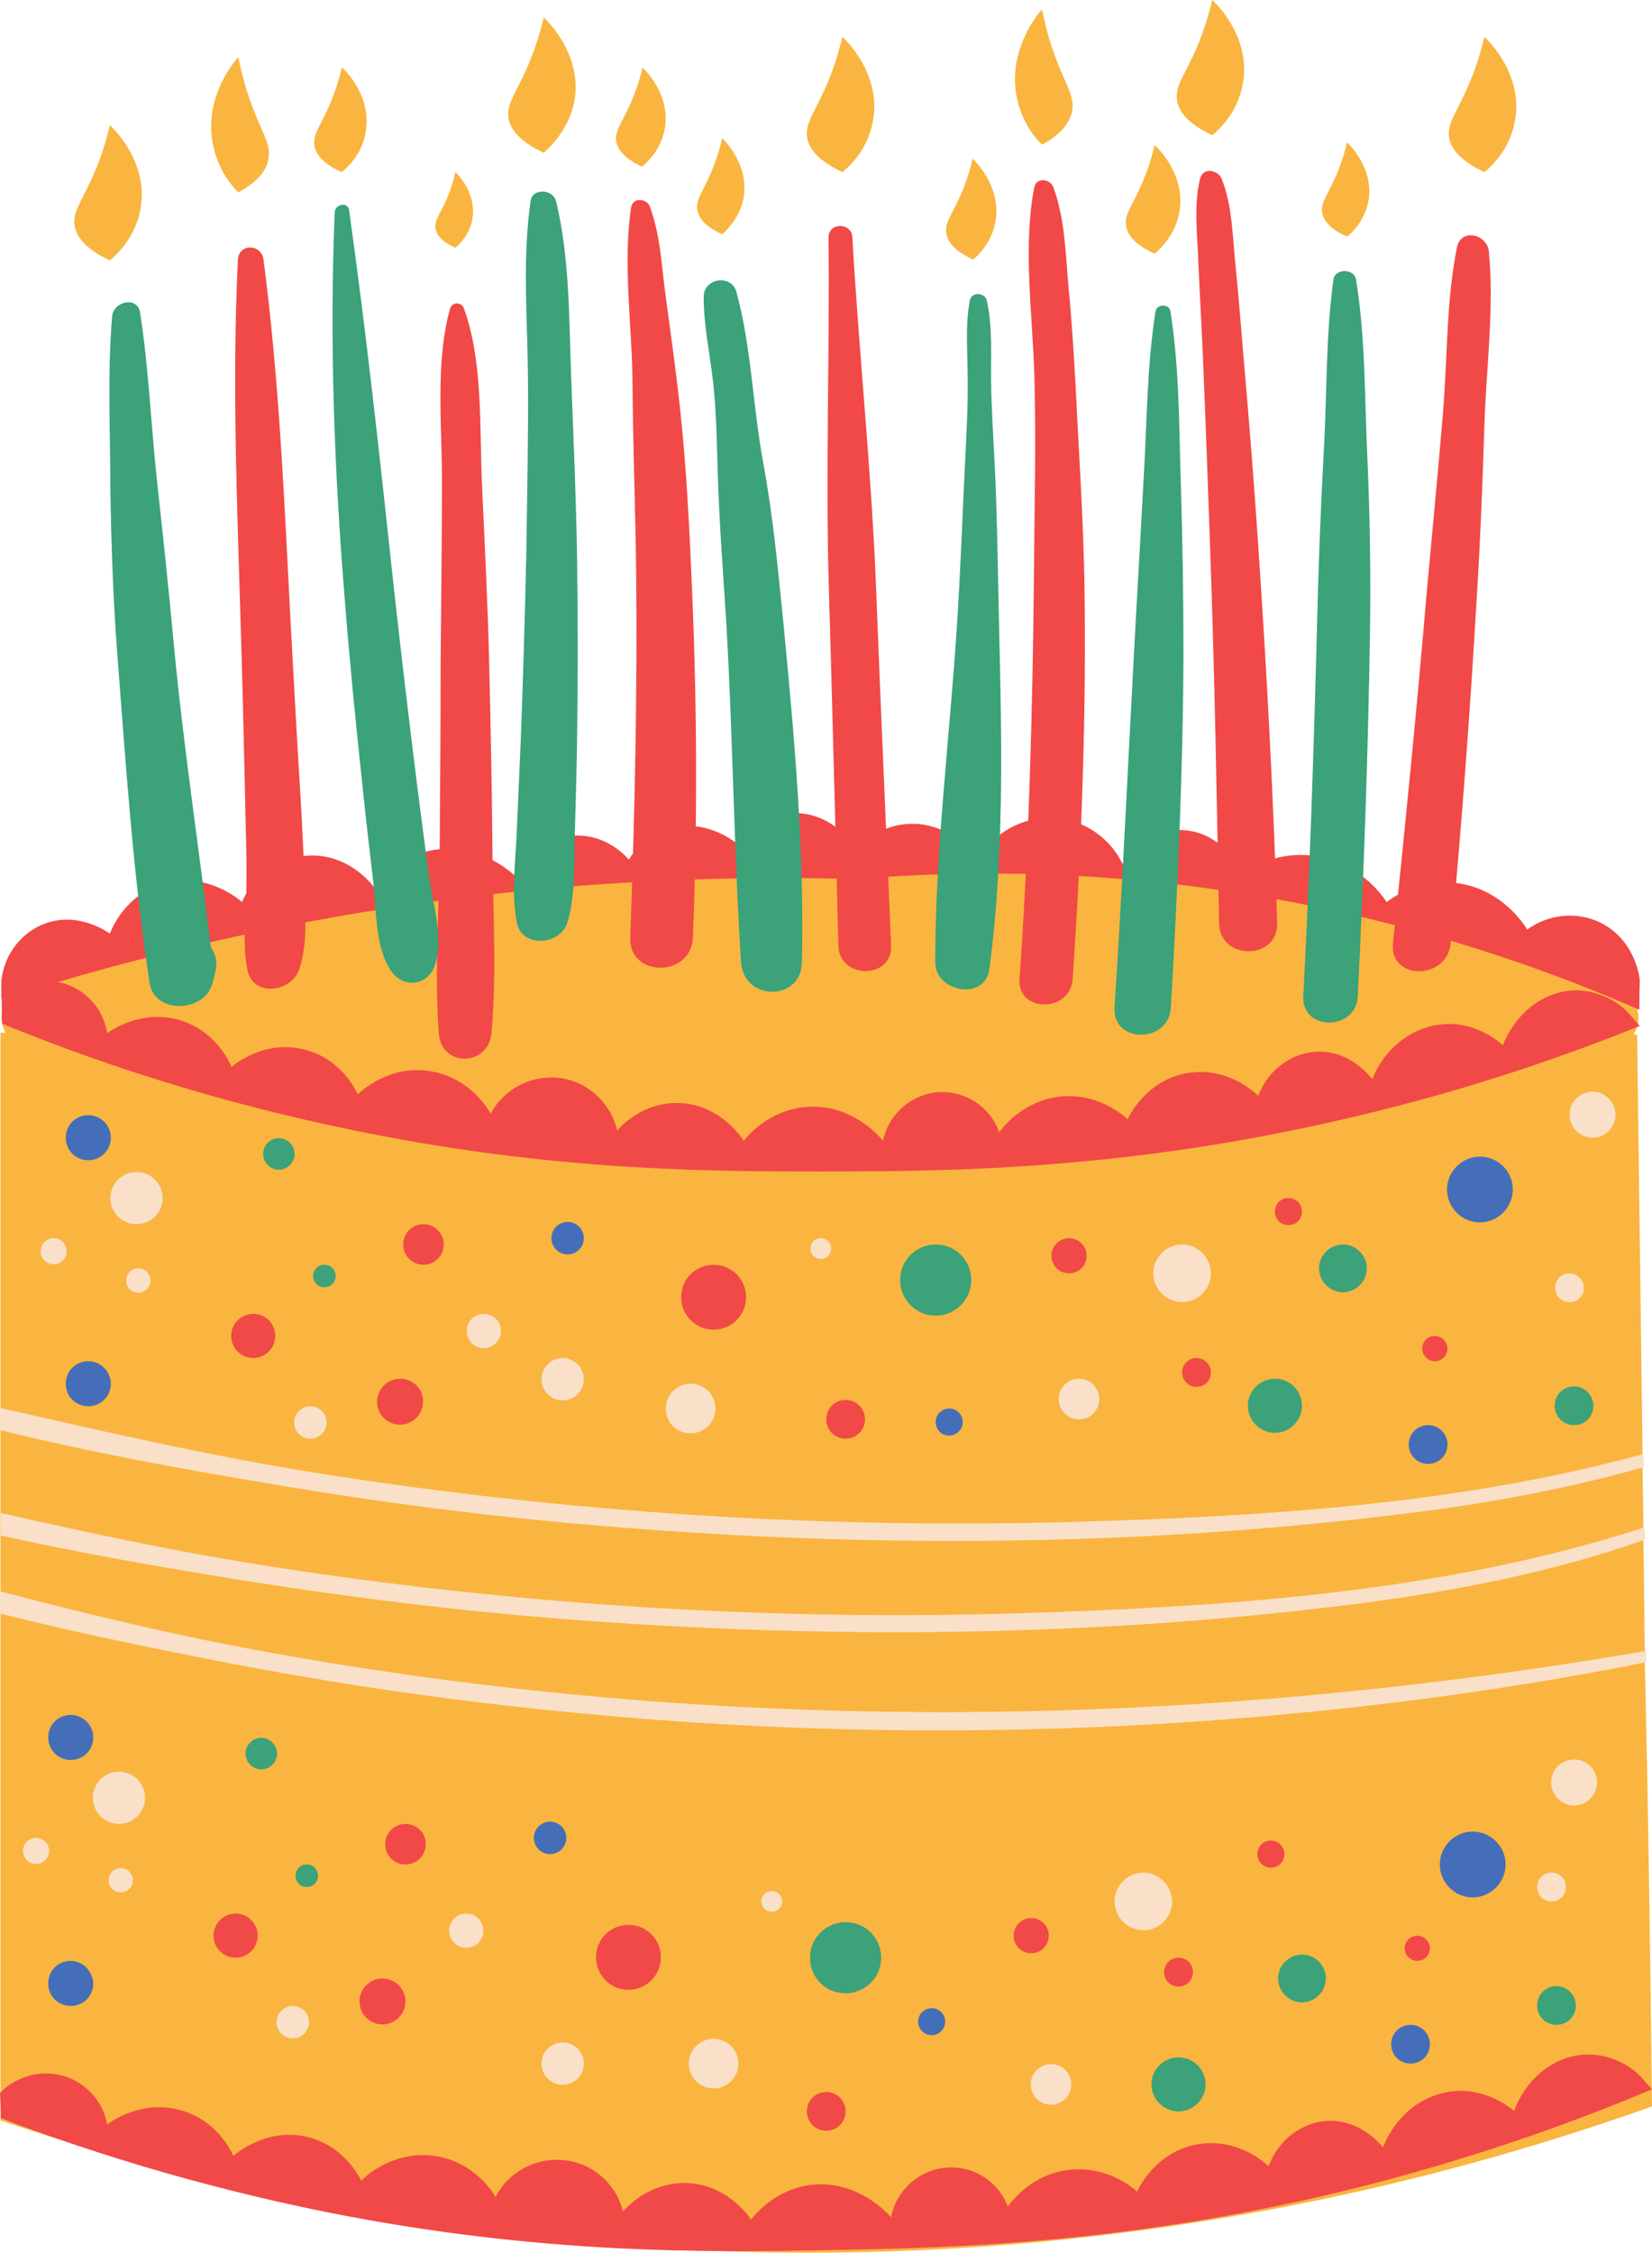 <?xml version="1.0" encoding="UTF-8"?><svg xmlns="http://www.w3.org/2000/svg" xmlns:xlink="http://www.w3.org/1999/xlink" height="500.0" preserveAspectRatio="xMidYMid meet" version="1.1" viewBox="0.0 0.0 366.7 500.0" width="366.7" zoomAndPan="magnify">
 <defs>
  <clipPath id="clip1">
   <path d="m0 192h366.7v307.96h-366.7z"/>
  </clipPath>
  <clipPath id="clip2">
   <path d="m0 217h366.7v282.96h-366.7z"/>
  </clipPath>
 </defs>
 <g id="surface1">
  <g clip-path="url(#clip1)" id="change1_2">
   <path d="m132.1 193.61c15.9-0.81 32.6-1.31 49.9-1.31 100.3 0 181.7 15 181.7 33.6 0 1.3-0.4 2.5-1.1 3.71h0.8l1.2 93v2.89c0.1 4.5 0.1 9 0.2 13.4v2.6c0.1 8.3 0.2 16.61 0.3 24.9v2.3c0.8 33.1 1.2 66 1.6 98.8-42.9 15.3-110.8 33.61-195.2 32.4-72.301-0.9-131.3-15.79-171.4-29.29l0.002-241.41h1.098c-0.598-1.09-0.898-2.2-0.898-3.3 0-10.9 28.301-20.7 72.199-26.79 17.602-2.5 37.8-4.41 59.6-5.5" fill="#f9b53f"/>
  </g>
  <g id="change2_1"><path d="m201 182.9c1.5-0.1 3-0.1 4.5 0.21 4.5 0.89 8.7 3.59 11.6 7.79 3.3-6 9.7-9.6 16.5-9.4 6.7 0.3 12.7 4.2 15.6 10.3 2.7-5.19 8.4-8.19 14.2-7.5 5.5 0.6 10.2 4.5 11.8 9.81 1.5-1 7.6-5.21 16.1-4.21 10.4 1.21 15.8 9.21 16.5 10.3 1.2-0.9 7.2-5.3 15.6-4.2 10 1.3 15 9.3 15.6 10.3 4.8-3.5 11.3-4.1 16.5-1.4 7.6 3.9 8.5 12.3 8.5 12.8-0.1 2.1-0.1 4.3-0.1 6.41-18.8-8.21-42.3-16.61-70.1-22.5-41.3-8.71-77.3-8.71-103.8-6.5-31-0.91-68.5 0.5-110.4 7.5-29.901 5-56.401 11.89-79.299 19.19-0-1.4-0-2.69-0-4.1 0.598-5.9 4.5-10.9 9.898-12.8 7.403-2.6 13.699 2 14.199 2.3 0.301-0.8 3.403-8.9 12.301-11.2 9.403-2.5 16.602 3.8 17 4.2 2.602-5.9 8.199-9.9 14.602-10.3 9.398-0.6 14.898 7.1 15.097 7.5 1.204-1.79 4.301-6 9.903-8 7.199-2.5 15.599-0.29 21.699 5.6 0.3-0.8 2.6-6.8 9-8.89 5.4-1.81 11.6 0.09 15.6 4.69 0.9-1.5 3.2-4.9 7.6-6.5 5.8-2.3 12.8-0.6 17.9 4.2 0.5-1 2.8-5.8 8-7.5 5.9-1.8 13 1.11 16.9 7.5 1-1.1 4.8-5 11-5.6" fill="#f14947"/></g>
  <g id="change2_2"><path d="m323.4 54.902c-2.4 12-2.1 24.703-3.1 36.801-1.1 13.197-2.4 26.407-3.6 39.697-2.2 26-4.8 52-7.5 78-0.8 8.21 12 8.21 12.8 0 2.4-25.5 4.3-51.1 5.8-76.7 0.8-12.8 1.3-25.59 1.7-38.395 0.4-12.602 2.2-25.801 1-38.403-0.3-3.898-6.2-5.398-7.1-1zm-57-15.297c-1.5 6-0.6 12.5-0.4 18.598 0.3 6.902 0.7 13.699 1 20.602 0.6 14.097 1.1 28.305 1.6 42.395 1 27.91 1.5 55.8 2 83.7 0.1 8.3 13.1 8.3 12.9 0-0.8-27.9-2.3-55.79-4.2-83.7-0.9-13.7-2-27.395-3.2-41.196-0.6-6.899-1.1-13.699-1.8-20.602-0.7-6.5-0.7-13.898-3.2-19.898-0.9-1.801-4-2.399-4.7 0.101zm-36.8 1.899c-2.6 13.199-0.4 28.301 0 41.801 0.4 15.097 0 30.095-0.1 45.095-0.3 29.71-1.1 59.3-3.2 88.9-0.5 7.5 11.3 7.5 11.8 0 2-29.6 3.1-59.3 2.6-88.9-0.3-14.6-1.3-29.197-2-43.795-0.4-7.3-0.9-14.601-1.6-21.902-0.6-7.098-0.8-14.398-3.3-21.199-0.7-1.801-3.7-2.199-4.2 0zm-45.7 11.199c0.3 26.199-0.7 52.407 0.1 78.597 0.8 26.2 1.4 52.4 2.1 78.6 0.2 7.5 12 7.5 11.7 0-1.1-26.2-2.3-52.4-3.3-78.6-1-26.3-3.8-52.398-5.3-78.597-0.1-3.398-5.3-3.398-5.3 0zm-43.8-6.699c-1.9 12.601 0.2 26.199 0.3 39 0.1 13.699 0.6 27.296 0.8 40.996 0.3 27.3-0.3 54.8-1.3 82.11-0.3 8.89 13.5 8.89 13.9 0 1.1-27.41 0.9-54.71-0.4-82.11-0.6-13.7-1.4-27.395-3.1-40.996-0.8-6.801-1.8-13.602-2.7-20.5-0.8-6.199-1.1-12.5-3.3-18.5-0.5-1.899-3.8-2.399-4.2 0zm-40.202 22.5c-3.398 12.101-1.699 26.699-1.796 39.196 0 13.41-0.204 26.7-0.301 40.1 0 13.4-0.102 26.7-0.199 40.1-0.102 13.71-1.204 27.71-0.204 41.4 0.5 7.6 11.002 7.5 11.702 0 1.2-13.6 0.3-27.69 0.2-41.4-0.1-13.4-0.4-26.7-0.7-40.1s-1-26.69-1.6-40.1c-0.6-12.497 0.3-27.298-4-39.196-0.5-1.5-2.6-1.602-3.102 0zm-47.097-10.801c0.199-3.801 5.301-3.598 5.699 0 3.5 26.602 4.602 53.497 6 80.197 0.699 12.9 1.398 25.9 2.199 38.8 0.403 6.6 0.699 13.1 0.903 19.7 0.097 6.1 0.796 12.9-1.204 18.8-1.796 5.1-10.296 6.2-11.5 0-1.199-6.09-0.199-12.59-0.199-18.8 0.102-6.6-0.199-13.1-0.301-19.7-0.296-12.9-0.597-25.9-1-38.8-0.796-26.6-1.898-53.498-0.597-80.197" fill="#f14947"/></g>
  <g clip-path="url(#clip2)" id="change2_4">
   <path d="m0.199 470.11c17.801 6.79 42.903 15 73.5 21.09 46.301 9.1 82.401 8.7 109.6 8.2 29.2-0.5 69.5-1.5 120.1-14.4 26.4-6.8 47.9-14.8 63.3-21.3-1.1-1.2-2.2-2.5-3.4-3.7-1.3-1.1-5.6-4.3-11.4-4-6.9 0.3-13.1 5.2-15.8 12.5-1.1-0.89-6.2-5-13.3-4.39-7 0.59-13.1 5.5-15.8 12.5-0.5-0.61-4.8-6-11.9-5.91-5.9 0.1-11.3 4.1-13.5 10.1-0.6-0.6-6.8-6.4-15.7-4.9-9.4 1.6-13.2 9.9-13.5 10.5-1-0.9-6.3-5.4-14.2-4.9-9 0.61-13.8 7.3-14.5 8.2-2.1-5.59-7.8-9.2-13.8-8.59-6 0.5-11 5.09-12.1 11-0.5-0.61-7.3-8.31-17.6-7.21-8.1 0.9-12.7 6.71-13.5 7.71-0.4-0.61-5.5-8.11-14.8-8.11-8 0-12.9 5.5-13.6 6.3-1.6-6.3-7-10.9-13.4-11.4-6.2-0.5-12.1 2.71-14.9 8.21-0.5-0.91-4.7-7.81-13.398-9.11-9.403-1.39-15.801 4.8-16.403 5.5-0.5-1-3.801-7.5-11.5-9.6-9.199-2.5-16.398 3.6-16.898 4.1-0.403-1-3.602-7.8-11.5-10.1-8.801-2.6-15.801 2.6-16.5 3.1-0.903-4.89-4.403-9-9.199-10.6-5.102-1.7-10.801-0.29-14.602 3.6 0.102 1.9 0.199 3.8 0.199 5.61zm0.199-248.31c3.801-3.8 9.5-5.1 14.5-3.3 4.704 1.7 8.102 5.8 8.903 10.8 0.699-0.5 7.699-5.5 16.398-2.8 7.801 2.5 10.801 9.3 11.199 10.3 0.5-0.5 7.704-6.4 16.801-3.69 7.602 2.19 10.801 8.79 11.199 9.79 0.602-0.6 7.102-6.79 16.403-5.1 8.599 1.5 12.599 8.4 13.099 9.4 2.9-5.5 8.9-8.59 15-8 6.4 0.7 11.6 5.41 13.1 11.7 0.7-0.79 5.6-6.29 13.6-6.1 9.2 0.2 14.2 7.9 14.5 8.4 0.8-1.09 5.5-6.7 13.6-7.5 10.3-1 16.8 6.8 17.3 7.5 1.2-5.9 6.2-10.3 12.2-10.8 6-0.4 11.6 3.21 13.6 8.9 0.6-0.9 5.6-7.5 14.5-8 7.9-0.4 13.1 4.31 14 5.1 0.3-0.6 4.2-8.9 13.6-10.29 8.8-1.31 14.8 4.5 15.4 5.09 2.2-5.9 7.7-9.8 13.6-9.8 7 0 11.2 5.5 11.7 6.1 2.8-7 9-11.7 15.9-12.2 7-0.5 12 3.7 13.1 4.7 2.8-7.2 9.1-12 15.9-12.2 5.8-0.1 9.9 3.1 11.2 4.2 1.1 1.2 2.2 2.5 3.3 3.7-15.4 6.2-36.9 13.91-63.2 20.1-50.4 12-90.3 12.2-119.3 12.2-27 0-62.8-0.3-108.5-10.3-30.301-6.59-55-15.3-72.5-22.5-0.102-1.7-0.102-3.59-0.102-5.4" fill="#f14947"/>
  </g>
  <g id="change2_3"><path d="m261.6 434.5c-1.8 0-3.2 1.4-3.2 3.2s1.4 3.2 3.2 3.2 3.2-1.4 3.2-3.2-1.4-3.2-3.2-3.2zm20.5-26c-1.7 0-3 1.3-3 3s1.3 3 3 3 3-1.3 3-3c0-1.6-1.3-3-3-3zm-53.2 17.2c-2.1 0-3.9 1.7-3.9 3.91 0 2.19 1.7 3.89 3.9 3.89s3.9-1.7 3.9-3.89c0-2.21-1.8-3.91-3.9-3.91zm-144 13.41c-2.796 0-5.097 2.29-5.097 5.09s2.301 5.1 5.097 5.1c2.801 0 5.102-2.3 5.102-5.1s-2.301-5.09-5.102-5.09zm229.7-9.5c-1.6 0-2.8 1.29-2.8 2.79 0 1.6 1.3 2.8 2.8 2.8 1.6 0 2.8-1.3 2.8-2.8s-1.3-2.79-2.8-2.79zm-131.2 34.69c-2.4 0-4.3 1.9-4.3 4.31 0 2.39 1.9 4.29 4.3 4.29s4.3-1.9 4.3-4.29c0-2.41-1.9-4.31-4.3-4.31zm-43.9-37.1c-4 0-7.2 3.2-7.2 7.2s3.2 7.21 7.2 7.21 7.2-3.21 7.2-7.21-3.2-7.2-7.2-7.2zm-49.5-22.4c-2.5 0-4.5 2-4.5 4.5s2 4.5 4.5 4.5 4.5-2 4.5-4.5c0.102-2.5-2-4.5-4.5-4.5zm-37.699 19.9c-2.699 0-4.903 2.2-4.903 4.91 0 2.69 2.204 4.89 4.903 4.89s4.898-2.2 4.898-4.89c0-2.71-2.199-4.91-4.898-4.91zm213.3-123.3c-1.8 0-3.2 1.4-3.2 3.21 0 1.79 1.4 3.19 3.2 3.19s3.2-1.4 3.2-3.19c0-1.81-1.5-3.21-3.2-3.21zm20.4-35.5c-1.7 0-3 1.3-3 3 0 1.71 1.3 3 3 3s3-1.29 3-3c0-1.7-1.3-3-3-3zm-48.7 8.9c-2.1 0-3.9 1.7-3.9 3.9s1.7 3.91 3.9 3.91 3.9-1.71 3.9-3.91-1.8-3.9-3.9-3.9zm-148.5 31.2c-2.801 0-5.102 2.3-5.102 5.11 0 2.79 2.301 5.09 5.102 5.09s5.097-2.3 5.097-5.09c0.102-2.81-2.199-5.11-5.097-5.11zm229.7-9.5c-1.6 0-2.8 1.3-2.8 2.8 0 1.6 1.3 2.81 2.8 2.81 1.6 0 2.8-1.31 2.8-2.81s-1.3-2.8-2.8-2.8zm-130.8 14.2c-2.4 0-4.3 1.91-4.3 4.3 0 2.4 1.9 4.3 4.3 4.3s4.3-1.9 4.3-4.3c0-2.39-1.9-4.3-4.3-4.3zm-29.3-30c-4 0-7.2 3.2-7.2 7.2s3.2 7.21 7.2 7.21 7.2-3.21 7.2-7.21-3.2-7.2-7.2-7.2zm-64.4-9c-2.5 0-4.5 2-4.5 4.5s2 4.5 4.5 4.5 4.5-2 4.5-4.5-2-4.5-4.5-4.5zm-32.898 24.8c0 2.7-2.204 4.9-4.903 4.9s-4.898-2.2-4.898-4.9 2.199-4.89 4.898-4.89c2.801 0 4.903 2.19 4.903 4.89" fill="#f14947"/></g>
  <g id="change3_1"><path d="m313.1 449.4c-2.4 0-4.3 1.9-4.3 4.3 0 2.41 1.9 4.3 4.3 4.3s4.3-1.89 4.3-4.3c0-2.4-1.9-4.3-4.3-4.3zm-106.3-3.7c-1.6 0-3 1.3-3 3 0 1.6 1.3 3 3 3 1.6 0 3-1.3 3-3s-1.4-3-3-3zm-84.7-41.4c-2 0-3.6 1.6-3.6 3.6s1.6 3.6 3.6 3.6 3.6-1.6 3.6-3.6-1.6-3.6-3.6-3.6zm-106.4-23.69c-2.801 0-5 2.19-5 5 0 2.79 2.199 5 5 5s5-2.21 5-5c0-2.81-2.301-5-5-5zm0 54.59c-2.801 0-5 2.2-5 5s2.199 5 5 5 5-2.2 5-5c-0.097-2.7-2.301-5-5-5zm311.2-28.7c-4 0-7.3 3.3-7.3 7.3s3.3 7.31 7.3 7.31 7.3-3.31 7.3-7.31-3.3-7.3-7.3-7.3zm-9.9-90.2c-2.4 0-4.3 1.9-4.3 4.31 0 2.39 1.9 4.29 4.3 4.29s4.3-1.9 4.3-4.29c0-2.41-1.9-4.31-4.3-4.31zm-106.3-3.69c-1.6 0-3 1.29-3 3 0 1.69 1.3 3 3 3 1.6 0 3-1.31 3-3 0-1.71-1.4-3-3-3zm-84.7-41.41c-2 0-3.6 1.6-3.6 3.6s1.6 3.6 3.6 3.6 3.6-1.6 3.6-3.6-1.6-3.6-3.6-3.6zm-106.4-23.7c-2.801 0-5 2.2-5 5s2.199 5 5 5c2.796 0 5-2.2 5-5s-2.301-5-5-5zm0 54.61c-2.801 0-5 2.19-5 5 0 2.79 2.199 5 5 5 2.796 0 5-2.21 5-5 0-2.81-2.301-5-5-5zm316.2-38.11c0 4-3.3 7.3-7.3 7.3s-7.3-3.3-7.3-7.3 3.3-7.3 7.3-7.3 7.3 3.2 7.3 7.3" fill="#456eb8"/></g>
  <g id="change4_1"><path d="m345.5 440.8c-2.4 0-4.3 1.9-4.3 4.31 0 2.39 1.9 4.29 4.3 4.29s4.3-1.9 4.3-4.29c0-2.31-1.9-4.31-4.3-4.31zm-277.4-27c-1.403 0-2.5 1.1-2.5 2.5s1.097 2.5 2.5 2.5c1.398 0 2.5-1.1 2.5-2.5s-1.102-2.5-2.5-2.5zm-10.102-28.1c-1.898 0-3.5 1.6-3.5 3.5 0 1.91 1.602 3.5 3.5 3.5s3.5-1.59 3.5-3.5c0-1.9-1.602-3.5-3.5-3.5zm231 48.1c-2.9 0-5.3 2.4-5.3 5.31 0 2.89 2.4 5.29 5.3 5.29s5.3-2.4 5.3-5.29c0-2.91-2.3-5.31-5.3-5.31zm-27.4 22.81c-3.3 0-6 2.69-6 6 0 3.29 2.7 6 6 6s6-2.71 6-6c0-3.31-2.7-6-6-6zm-73.9-30c-4.3 0-7.9 3.5-7.9 7.89 0 4.4 3.5 7.9 7.9 7.9 4.3 0 7.9-3.5 7.9-7.9 0-4.39-3.5-7.89-7.9-7.89zm161.7-118.91c-2.4 0-4.3 1.91-4.3 4.3 0 2.4 1.9 4.3 4.3 4.3s4.3-1.9 4.3-4.3c0-2.3-1.9-4.3-4.3-4.3zm-277.4-27c-1.398 0-2.5 1.1-2.5 2.5 0 1.41 1.102 2.5 2.5 2.5s2.5-1.09 2.5-2.5c0-1.4-1.102-2.5-2.5-2.5zm-10.102-28.09c-1.898 0-3.5 1.59-3.5 3.5 0 1.89 1.602 3.5 3.5 3.5 1.903 0 3.5-1.61 3.5-3.5 0-1.91-1.597-3.5-3.5-3.5zm236.2 23.59c-2.9 0-5.3 2.41-5.3 5.3 0 2.9 2.4 5.3 5.3 5.3s5.3-2.4 5.3-5.3c0-2.89-2.4-5.3-5.3-5.3zm-15.1 29.8c-3.3 0-6 2.7-6 6s2.7 6 6 6 6-2.7 6-6-2.6-6-6-6zm-75.3-29.8c-4.3 0-7.9 3.5-7.9 7.91 0 4.29 3.5 7.89 7.9 7.89 4.3 0 7.9-3.5 7.9-7.89 0-4.41-3.5-7.91-7.9-7.91zm88.3-214.2c-1.8 12.898-1.4 26-2.2 38.996-0.7 13.2-1.2 26.4-1.5 39.61-0.7 26.79-1.6 53.69-3 80.5-0.4 7.79 11.7 7.79 12.1 0 1.3-26.81 2.3-53.61 2.7-80.5 0.2-13.21 0-26.41-0.6-39.61-0.6-12.996-0.4-26.195-2.5-38.996-0.4-2.399-4.6-2.5-5 0zm-39.5 7.101c-1.9 12-1.9 24.297-2.6 36.395-0.7 13.3-1.5 26.5-2.2 39.8-1.4 26.1-2.6 52.2-4.3 78.31-0.5 8.09 12.1 8 12.5 0 1.5-26 2.7-52.21 2.8-78.31 0-12.8-0.2-25.69-0.6-38.5-0.4-12.495-0.3-25.296-2.3-37.695-0.2-1.703-3-1.703-3.3 0zm-41.2-2.5c-1.1 5.7-0.5 11.399-0.5 17.2 0.1 6.398-0.3 12.898-0.6 19.305-0.6 12-1 24-1.8 36-1.6 24.69-4.8 49.79-4.8 74.5 0 6.59 11 8.59 12 1.59 3.3-24.5 2.8-50.2 2.2-74.9-0.3-12.4-0.4-24.9-1-37.3-0.3-5.996-0.7-11.996-0.8-17.996-0.1-6.199 0.4-12.399-1-18.5-0.6-1.602-3.3-1.699-3.7 0.101zm-59.1-0.703c0 6.403 1.4 12.703 2.1 19 0.7 6.403 0.8 12.703 1 19.098 0.3 11.9 1.3 23.8 2 35.61 1.4 24.59 1.6 49.39 3.2 74 0.6 8.59 13.3 8.79 13.5 0 0.6-24.91-1.7-50.5-4.1-75.31-1.2-11.9-2.3-23.9-4.5-35.69-2.3-12.407-2.6-25.606-5.9-37.708-1-4.097-7.3-3.297-7.3 1zm-38.4-21.398c-1.9 13-0.7 26.398-0.6 39.5 0.1 13.398-0.2 26.696-0.4 40.106-0.3 13.39-0.7 26.69-1.2 40.09-0.3 6.91-0.6 13.8-0.9 20.7-0.3 6.5-1.2 13.21 0 19.71 1 6 9.9 5.19 11.3 0 1.8-6.21 1.4-13.21 1.6-19.71 0.2-6.9 0.4-13.79 0.5-20.7 0.2-13.4 0.2-26.7 0-40.09-0.2-13.41-0.8-26.708-1.3-40.106-0.5-13.102-0.3-26.801-3.4-39.5-0.8-2.5-5.1-2.801-5.6 0zm-43.499 2.601c-1.199 28.598-0.102 57.005 2.199 85.595 1.102 14 2.5 28.1 4 42.1 0.699 6.81 1.5 13.6 2.301 20.4 0.801 6.41 0.301 15 4.097 20.41 2.704 3.79 8.102 3.19 9.602-1.31 2.102-6-0.398-13.4-1.199-19.6-1-7.09-1.903-14.09-2.801-21.2-1.801-14.39-3.5-28.89-5.102-43.3-3-27.9-6-55.798-9.898-83.497-0.199-2-3.102-1.398-3.199 0.402zm-49.403 23.098c0.301-3.301 5.602-4.598 6.204-0.801 1.898 12.203 2.398 24.5 3.699 36.798 1.301 12 2.597 23.91 3.699 35.91 2.301 24.79 6.199 49.29 9 74.09-4.102-1.7-8.301-3.4-12.398-5.09 0.699-0.5 1.296-1 2-1.61 4.796-3.7 12.296-0.5 10.699 6.2-0.199 0.8-0.403 1.6-0.602 2.41-1.597 6.59-12.898 7.19-14 0-3.699-24.21-5.301-49-7.199-73.41-0.898-12-1.301-23.9-1.5-35.9 0-12.898-0.699-25.898 0.398-38.597" fill="#3ba27a"/></g>
  <g id="change5_1"><path d="m364.9 325.61c-17.2 4.89-34.9 8.09-52.7 10.29-56 7-113 7.71-169.2 3.5-27.4-2-54.801-5.29-81.898-9.9-20.301-3.39-40.903-7.1-61-12.1l-0-4.9c23.398 5.3 46.796 10.7 70.699 14.5 54.999 8.7 110.9 12.3 166.6 10.8 42.4-1.19 86.2-3.8 127.4-15.1 0 1 0.1 1.91 0.1 2.91zm0.5 43.29c-24.8 5-50 8.6-75.2 11.1-55.4 5.5-111.5 5.4-166.9-0.3-27.101-2.7-53.999-6.8-80.698-12.2-14.102-2.8-28.403-5.8-42.5-9.39l-0-4.91c17.199 4.5 34.398 8.7 51.898 12.1 103.7 19.81 209.6 19 313.4 1.1v2.5zm-0.4-29.9c-45.1 14.61-93.7 17.7-140.7 19.11-55.7 1.59-111.6-2.11-166.6-10.81-19.399-3.1-38.501-7.19-57.501-11.5l0 5c15.903 3.5 32 6.4 47.903 9 27.097 4.5 54.498 7.9 81.898 9.9 56.2 4.1 113.2 3.5 169.2-3.5 22.4-2.8 44.7-7 66-14.5-0.1-0.9-0.1-1.8-0.2-2.7zm-357 68.9c-1.602 0-2.898 1.3-2.898 2.9s1.297 2.9 2.898 2.9 2.898-1.3 2.898-2.9-1.296-2.9-2.898-2.9zm57 37.3c-2 0-3.602 1.6-3.602 3.6s1.602 3.6 3.602 3.6 3.602-1.6 3.602-3.6-1.602-3.6-3.602-3.6zm38.5-20.5c-2.1 0-3.801 1.7-3.801 3.8 0 2.11 1.701 3.8 3.801 3.8s3.8-1.69 3.8-3.8c0-2.1-1.7-3.8-3.8-3.8zm67.8-5c-1.3 0-2.3 1-2.3 2.3s1 2.3 2.3 2.3 2.3-1 2.3-2.3-1-2.3-2.3-2.3zm-12.9 32.8c-3 0-5.5 2.4-5.5 5.5 0 3 2.4 5.5 5.5 5.5 3 0 5.5-2.39 5.5-5.5 0-3.1-2.5-5.5-5.5-5.5zm-131.6-37.89c-1.5 0-2.699 1.19-2.699 2.69s1.199 2.7 2.699 2.7 2.699-1.2 2.699-2.7-1.199-2.69-2.699-2.69zm322.6-24.11c-2.8 0-5.1 2.3-5.1 5.11 0 2.79 2.3 5.09 5.1 5.09s5.1-2.3 5.1-5.09c0-2.81-2.2-5.11-5.1-5.11zm-5 25.11c-1.8 0-3.2 1.39-3.2 3.19 0 1.81 1.4 3.2 3.2 3.2s3.2-1.39 3.2-3.2c0-1.8-1.4-3.19-3.2-3.19zm-90.6 0c-3.5 0-6.4 2.89-6.4 6.39s2.9 6.4 6.4 6.4 6.4-2.9 6.4-6.4c-0.1-3.5-2.9-6.39-6.4-6.39zm-20.5 42.5c-2.5 0-4.5 2-4.5 4.5s2 4.5 4.5 4.5 4.5-2 4.5-4.5-2-4.5-4.5-4.5zm-108.4-4.81c-2.6 0-4.7 2.1-4.7 4.7 0 2.61 2.1 4.7 4.7 4.7s4.7-2.09 4.7-4.7c0-2.6-2.1-4.7-4.7-4.7zm-98.502-60.1c-3.199 0-5.796 2.6-5.796 5.8s2.597 5.8 5.796 5.8c3.204 0 5.801-2.6 5.801-5.8s-2.597-5.8-5.801-5.8zm-14.5-118.4c-1.597 0-2.898 1.31-2.898 2.9 0 1.6 1.301 2.91 2.898 2.91 1.602 0 2.903-1.31 2.903-2.91 0-1.59-1.301-2.9-2.903-2.9zm57 37.31c-2 0-3.597 1.59-3.597 3.59s1.597 3.6 3.597 3.6 3.602-1.6 3.602-3.6-1.602-3.59-3.602-3.59zm38.502-20.5c-2.1 0-3.8 1.69-3.8 3.79s1.7 3.8 3.8 3.8 3.8-1.7 3.8-3.8-1.7-3.79-3.8-3.79zm74.8-16.81c-1.3 0-2.3 1-2.3 2.31 0 1.29 1 2.29 2.3 2.29s2.3-1 2.3-2.29c0-1.21-1-2.31-2.3-2.31zm-28.9 32.31c-3 0-5.5 2.39-5.5 5.5 0 3.09 2.4 5.5 5.5 5.5 3 0 5.5-2.41 5.5-5.5 0-3.11-2.5-5.5-5.5-5.5zm-122.6-25.61c-1.5 0-2.699 1.2-2.699 2.7s1.199 2.7 2.699 2.7 2.699-1.2 2.699-2.7-1.199-2.7-2.699-2.7zm322.8-39.2c-2.8 0-5.1 2.31-5.1 5.1 0 2.8 2.3 5.1 5.1 5.1s5.1-2.3 5.1-5.1c0-2.79-2.3-5.1-5.1-5.1zm-5.1 40.31c-1.8 0-3.2 1.39-3.2 3.19 0 1.81 1.4 3.2 3.2 3.2s3.2-1.39 3.2-3.2c-0.1-1.8-1.5-3.19-3.2-3.19zm-86-6.41c-3.5 0-6.4 2.91-6.4 6.41s2.9 6.39 6.4 6.39 6.4-2.89 6.4-6.39c-0.1-3.61-2.9-6.41-6.4-6.41zm-22.9 29.8c-2.5 0-4.5 2-4.5 4.5s2 4.5 4.5 4.5 4.5-2 4.5-4.5-2-4.5-4.5-4.5zm-114.6-4.6c-2.6 0-4.7 2.1-4.7 4.71 0 2.59 2.1 4.69 4.7 4.69s4.7-2.1 4.7-4.69c0-2.61-2.1-4.71-4.7-4.71zm-88.798-35.5c0 3.21-2.602 5.8-5.801 5.8s-5.801-2.59-5.801-5.8c0-3.2 2.602-5.79 5.801-5.79s5.801 2.59 5.801 5.79" fill="#fae0c9"/></g>
  <g id="change1_1"><path d="m336.2 27.203c2.2-10.598-6.1-18.5-6.7-19-0.5 2-1.3 5.102-2.7 8.699-3 7.703-5.8 10.203-5.1 13.801 0.4 2 2 4.801 7.8 7.5 1.6-1.301 5.5-4.898 6.7-11zm-32.5 17.699c1.5-7.398-4.3-13-4.7-13.297-0.3 1.399-0.9 3.598-1.9 6.098-2.1 5.402-4.1 7.102-3.6 9.602 0.3 1.398 1.4 3.398 5.5 5.199 1.1-0.801 3.8-3.399 4.7-7.602zm-27.9-25.898c2.2-10.602-6.1-18.5-6.7-19-0.5 2-1.3 5.101-2.7 8.699-3 7.699-5.8 10.199-5.1 13.801 0.4 2 2 4.801 7.8 7.5 1.6-1.301 5.5-5 6.7-11zm-14.1 28.5c1.8-8.602-4.9-14.899-5.4-15.301-0.4 1.602-1 4.102-2.2 7-2.4 6.199-4.7 8.199-4.1 11.102 0.3 1.597 1.6 3.898 6.3 6 1.3-1.102 4.4-4 5.4-8.801zm-30.4-15.399c5-2.703 6.3-5.5 6.7-7.5 0.6-3.601-1.8-6.101-4.4-13.8-1.2-3.602-1.9-6.699-2.3-8.7-0.5 0.5-7.5 8.399-5.7 19 1.1 6.097 4.4 9.796 5.7 10.999zm-10.4 17.399c1.6-8-4.6-13.899-5-14.301-0.3 1.5-1 3.801-2 6.5-2.3 5.801-4.4 7.602-3.8 10.301 0.3 1.5 1.5 3.601 5.9 5.601 1-0.8 4-3.601 4.9-8.101zm-27.2-22.301c2.2-10.598-6.1-18.5-6.7-19-0.5 2-1.3 5.102-2.7 8.699-3 7.703-5.8 10.203-5.1 13.801 0.4 2 2 4.801 7.8 7.5 1.6-1.301 5.5-4.898 6.7-11zm-28.7 17c1.5-7.5-4.3-13.199-4.7-13.5-0.3 1.402-0.9 3.602-1.9 6.199-2.1 5.5-4.1 7.203-3.6 9.801 0.3 1.5 1.4 3.402 5.5 5.301 1.1-1 3.8-3.602 4.7-7.801zm-17.5-15.301c1.6-7.797-4.5-13.597-4.9-13.898-0.3 1.5-0.9 3.699-2 6.398-2.2 5.602-4.3 7.5-3.8 10.102 0.3 1.5 1.5 3.5 5.7 5.5 1.2-1 4.1-3.699 5-8.102zm-20.1-6c2.2-10.597-6.1-18.5-6.7-19-0.5 2-1.3 5.102-2.7 8.703-3 7.7-5.8 10.2-5.1 13.797 0.4 2 2 4.801 7.8 7.5 1.5-1.398 5.4-5 6.7-11zm-22.6 26c1.2-6-3.4-10.398-3.7-10.699-0.3 1.102-0.7 2.902-1.498 4.902-1.704 4.297-3.301 5.7-2.903 7.7 0.199 1.199 1.102 2.699 4.401 4.199 0.8-0.699 3-2.801 3.7-6.102zm-23.698-19.199c1.699-8.199-4.704-14.398-5.204-14.699-0.398 1.601-1 3.898-2.097 6.699-2.301 6-4.5 7.902-4 10.699 0.301 1.602 1.5 3.703 6 5.801 1.301-1 4.398-3.801 5.301-8.5zm-28.204 13c5-2.699 6.403-5.5 6.704-7.5 0.597-3.598-1.801-6.098-4.403-13.801-1.199-3.597-1.898-6.699-2.301-8.699-0.5 0.5-7.597 8.402-5.699 19 1.102 6.102 4.5 9.801 5.699 11zm-21.796 4.102c2.199-10.602-6.102-18.5-6.704-19-0.5 2-1.296 5.097-2.699 8.699-3 7.699-5.801 10.199-5.097 13.801 0.398 2 2 4.8 7.796 7.5 1.5-1.301 5.5-5 6.704-11" fill="#f9b53f"/></g>
 </g>
</svg>